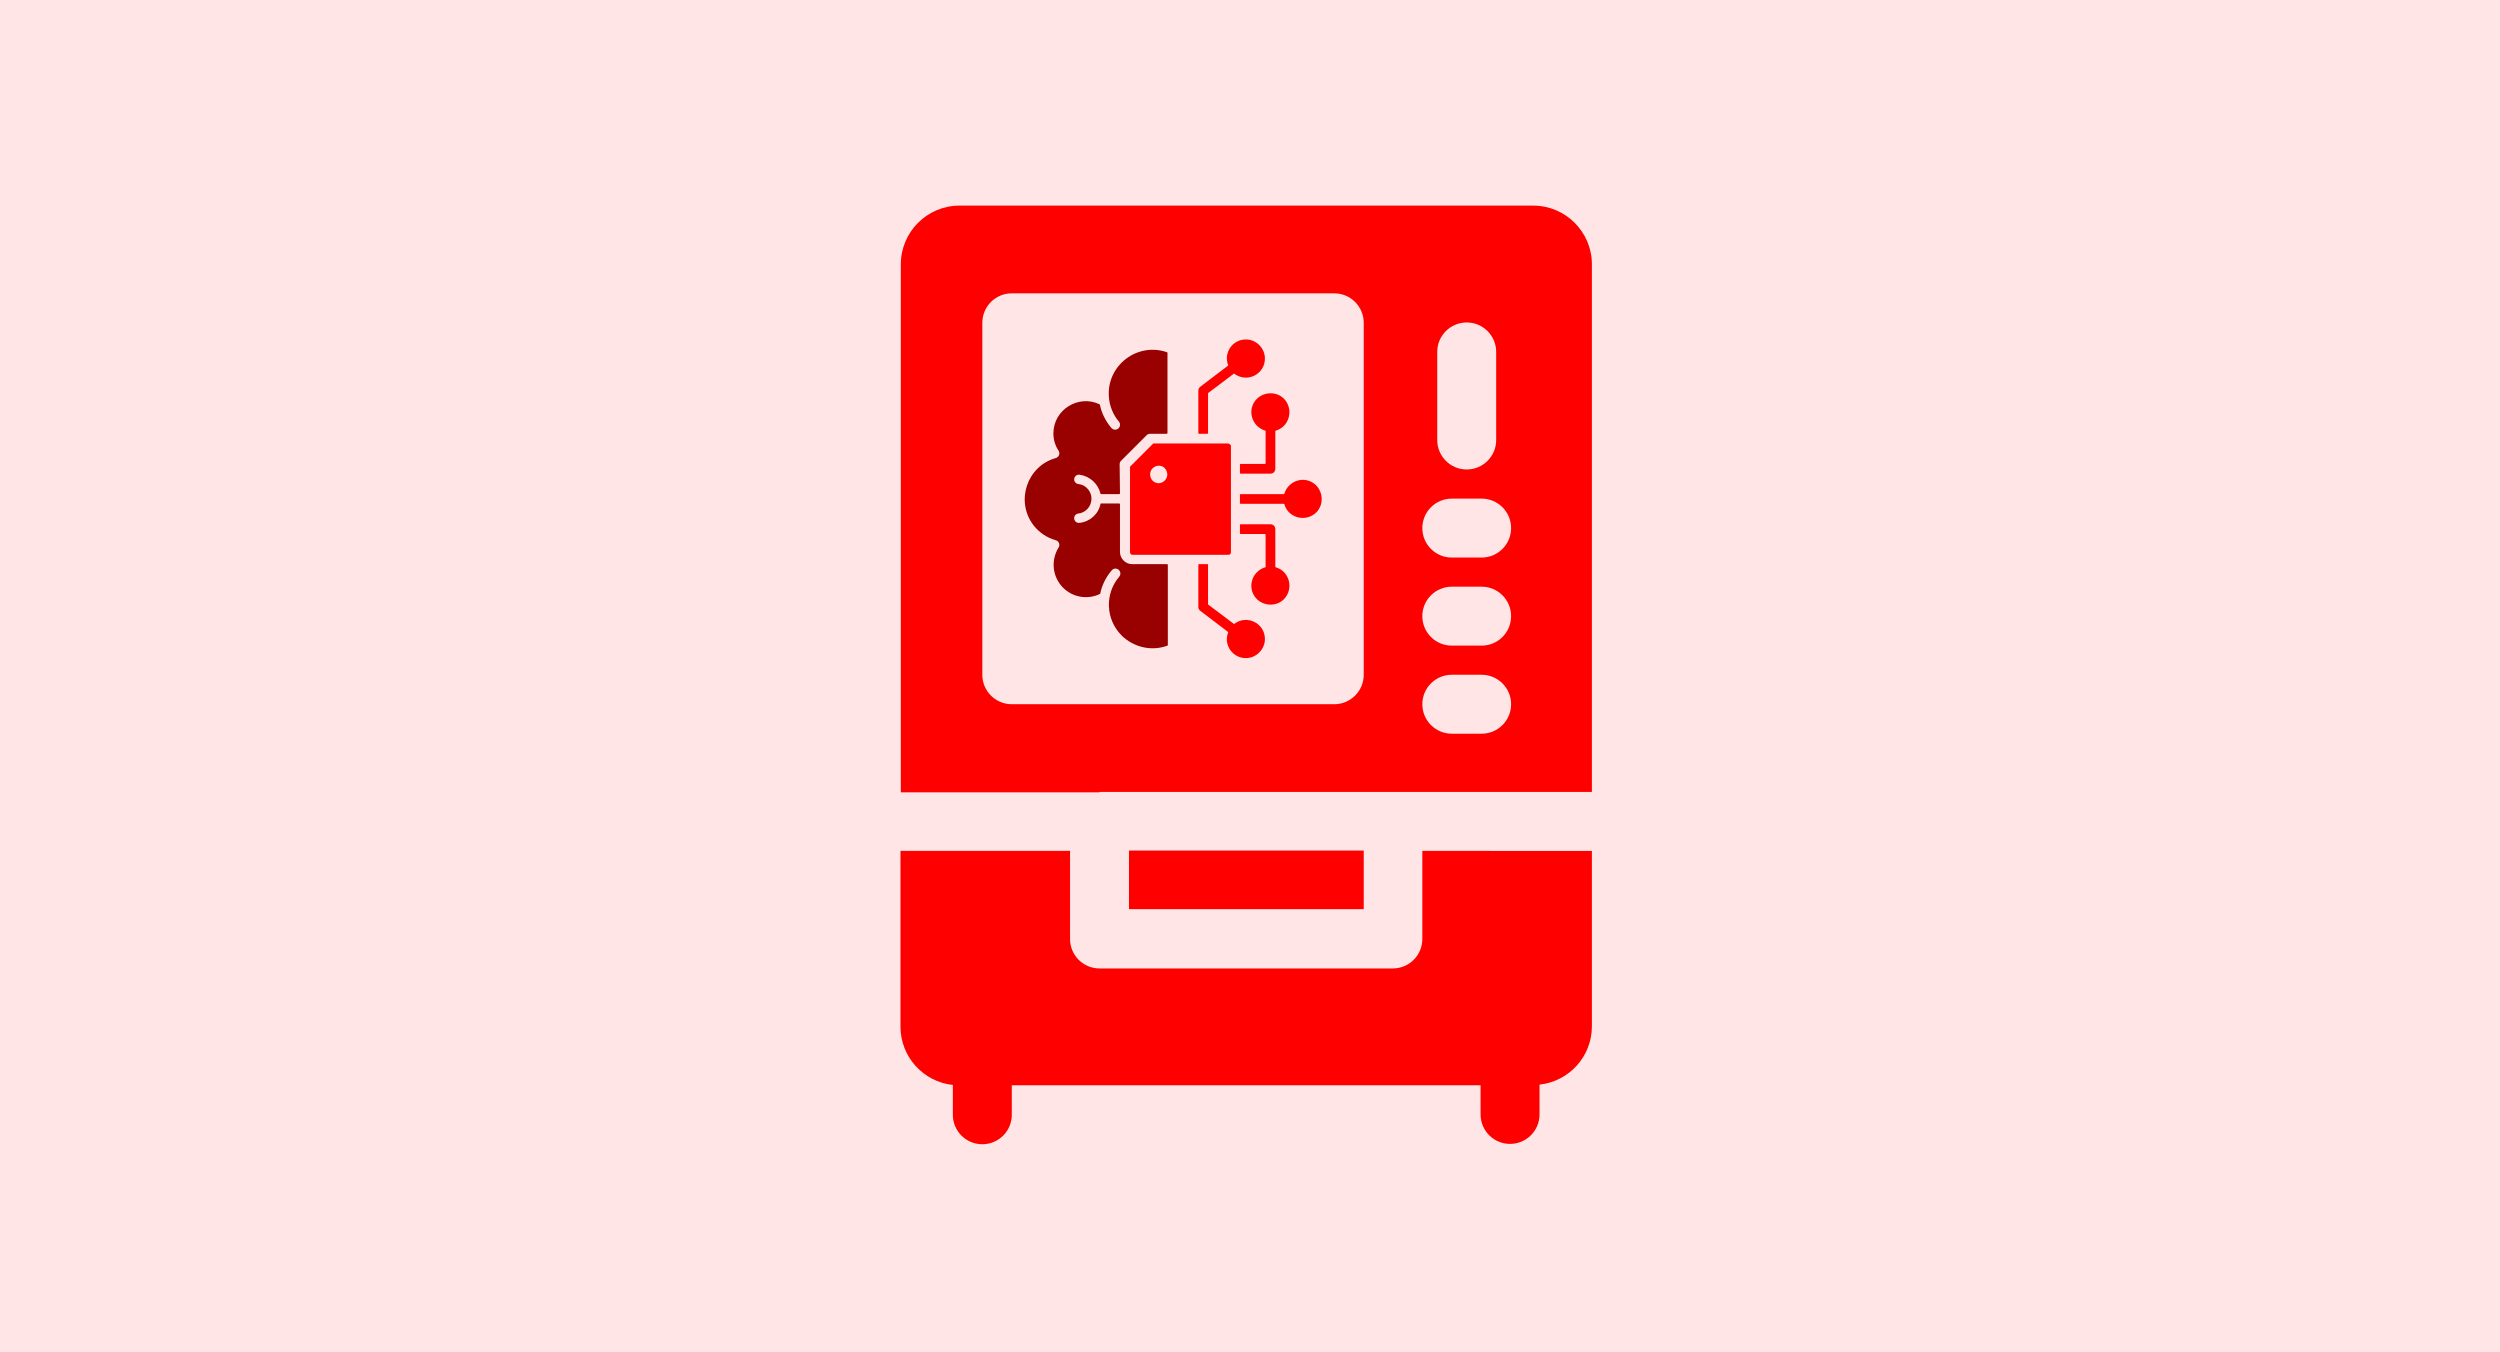 <?xml version="1.0" encoding="utf-8"?>
<!-- Generator: Adobe Illustrator 29.7.1, SVG Export Plug-In . SVG Version: 9.03 Build 0)  -->
<svg version="1.0" id="Layer_1" xmlns="http://www.w3.org/2000/svg" xmlns:xlink="http://www.w3.org/1999/xlink" x="0px" y="0px"
	 viewBox="0 0 721 390" style="enable-background:new 0 0 721 390;" xml:space="preserve">
<style type="text/css">
	.st0{fill:#FFE5E5;}
	.st1{fill:#FF0000;}
	.st2{fill:#990000;}
	.st3{fill-rule:evenodd;clip-rule:evenodd;fill:#FF0000;}
	.st4{fill-rule:evenodd;clip-rule:evenodd;fill:#990000;}
</style>
<g>
	<rect x="-6.8" y="-7.6" class="st0" width="739" height="406.8"/>
</g>
<g>
	<g id="vending_machine_00000178181404191745784030000016599145234947697337_">
		<g>
			<rect x="325.6" y="245.3" class="st1" width="67.7" height="16.9"/>
		</g>
		<g>
			<path class="st1" d="M317.1,228.4h142V76.2c0-9.3-7.6-16.9-16.9-16.9H276.7c-9.3,0-16.9,7.6-16.9,16.9v152.3H317.1z M414.5,101.5
				c0-4.7,3.8-8.5,8.5-8.5c4.7,0,8.5,3.8,8.5,8.5v25.4c0,4.7-3.8,8.5-8.5,8.5c-4.7,0-8.5-3.8-8.5-8.5V101.5z M418.7,143.8h8.6
				c4.7,0,8.5,3.8,8.5,8.5s-3.8,8.5-8.5,8.5h-8.6c-4.7,0-8.5-3.8-8.5-8.5S414,143.8,418.7,143.8z M418.7,169.2h8.6
				c4.7,0,8.5,3.8,8.5,8.5s-3.8,8.5-8.5,8.5h-8.6c-4.7,0-8.5-3.8-8.5-8.5S414,169.2,418.7,169.2z M418.7,194.6h8.6
				c4.7,0,8.5,3.8,8.5,8.5c0,4.7-3.8,8.5-8.5,8.5h-8.6c-4.7,0-8.5-3.8-8.5-8.5C410.2,198.4,414,194.6,418.7,194.6z M283.3,93.1
				c0-4.7,3.8-8.5,8.5-8.5h93c4.7,0,8.5,3.8,8.5,8.5v101.5c0,4.7-3.8,8.5-8.5,8.5h-93c-4.7,0-8.5-3.8-8.5-8.5V93.1z"/>
		</g>
		<g>
			<path class="st1" d="M459.1,245.3v50.7c0,8.7-6.6,15.9-15.1,16.8v8.6c0,4.7-3.8,8.5-8.5,8.5c-4.7,0-8.5-3.8-8.5-8.5V313H291.8
				v8.5c0,4.7-3.8,8.5-8.5,8.5s-8.5-3.8-8.5-8.5v-8.6c-8.5-0.9-15.1-8.1-15.1-16.8v-50.7h48.9v25.4c0,4.7,3.8,8.5,8.5,8.5h84.6
				c4.7,0,8.5-3.8,8.5-8.5v-25.4H459.1z"/>
		</g>
	</g>
	<g>
		<path class="st3" d="M364.8,133.8h-7c-0.1,0-0.2,0.1-0.2,0.2v2.4c0,0.1,0.1,0.2,0.2,0.2h8.6c0.8,0,1.4-0.6,1.4-1.4v-10.8
			c0-0.1,0.1-0.2,0.1-0.2c4-1.1,5.3-6.2,2.4-9.2c-2.1-2.1-5.6-2.1-7.8,0c-3,3-1.6,8,2.4,9.2c0.1,0,0.1,0.1,0.1,0.2v9.2
			C365,133.7,364.9,133.8,364.8,133.8L364.8,133.8z"/>
	</g>
	<g>
		<path class="st3" d="M348.4,174.4v-11.5c0-0.1-0.1-0.2-0.2-0.2h-2.4c-0.1,0-0.2,0.1-0.2,0.2v12.2h0c0,0.4,0.2,0.8,0.6,1.1l7.9,6
			c0.1,0.1,0.1,0.1,0.1,0.2c-1.4,3.6,1.3,7.4,5.1,7.4c3,0,5.5-2.5,5.5-5.5c0-4.6-5.2-7.1-8.8-4.4c-0.1,0.1-0.2,0.1-0.2,0l-7.3-5.5
			C348.4,174.5,348.4,174.4,348.4,174.4z"/>
	</g>
	<g>
		<path class="st3" d="M366.4,151.2c0.8,0,1.4,0.6,1.4,1.4v10.8c0,0.1,0.1,0.2,0.1,0.2c4,1.1,5.3,6.2,2.4,9.2
			c-2.1,2.1-5.6,2.1-7.8,0c-3-3-1.6-8,2.4-9.2c0.1,0,0.1-0.1,0.1-0.2v-9.2c0-0.1-0.1-0.2-0.2-0.2h-7c-0.1,0-0.2-0.1-0.2-0.2v-2.4
			c0-0.1,0.1-0.2,0.2-0.2L366.4,151.2L366.4,151.2z"/>
	</g>
	<g>
		<path class="st3" d="M370.2,142.5h-12.4c-0.1,0-0.2,0.1-0.2,0.2v2.4c0,0.1,0.1,0.2,0.2,0.2h12.4c0.1,0,0.2,0.1,0.2,0.1
			c1.1,4,6.2,5.3,9.2,2.4c2.1-2.1,2.1-5.6,0-7.8c-3-3-8-1.6-9.2,2.4C370.4,142.5,370.3,142.5,370.2,142.5L370.2,142.5z"/>
	</g>
	<g>
		<path class="st3" d="M345.6,112.6L345.6,112.6c0-0.4,0.2-0.8,0.6-1.1l7.9-6c0.1-0.1,0.1-0.1,0.1-0.2c-1.4-3.6,1.3-7.4,5.1-7.4
			c3,0,5.5,2.5,5.5,5.5c0,4.6-5.2,7.1-8.8,4.4c-0.1-0.1-0.2-0.1-0.2,0l-7.3,5.5c0,0-0.1,0.1-0.1,0.1v11.5c0,0.1-0.1,0.2-0.2,0.2
			h-2.4c-0.1,0-0.2-0.1-0.2-0.2V112.6z"/>
	</g>
	<g>
		<path class="st4" d="M323,142.3c0,0.1-0.1,0.2-0.2,0.2h-5.2c-0.1,0-0.2-0.1-0.2-0.1c-0.7-2.9-3.1-5.1-6.1-5.5
			c-0.8-0.1-1.4,0.5-1.5,1.2c-0.1,0.8,0.5,1.4,1.2,1.5c1.1,0.1,2,0.6,2.7,1.4c2.3,2.6,0.7,6.7-2.7,7.1c-0.8,0.1-1.3,0.8-1.2,1.5
			c0.1,0.8,0.8,1.3,1.5,1.2c3-0.3,5.5-2.5,6.1-5.5c0-0.1,0.1-0.1,0.2-0.1h5.2c0.1,0,0.2,0.1,0.2,0.2v13.8c0,1.9,1.6,3.5,3.5,3.5
			h10.1c0.1,0,0.2,0.1,0.2,0.2V186c0,0.1,0,0.1-0.1,0.2c-4.6,1.7-9.7,0.5-13.2-2.9c-4.7-4.7-4.9-12.1-0.7-17c0.5-0.6,0.4-1.5-0.2-2
			c-0.6-0.5-1.5-0.4-2,0.2c-1.6,1.9-2.8,4.2-3.3,6.7c0,0.1,0,0.1-0.1,0.1c-3.5,1.7-7.8,1-10.6-1.8c-3.1-3.1-3.6-7.9-1.3-11.6
			c0.5-0.8,0.1-1.8-0.8-2.1c-2.6-0.7-4.9-2.3-6.5-4.4c-5.2-6.9-1.8-17,6.5-19.3c0.9-0.3,1.3-1.3,0.8-2.1c-1-1.5-1.5-3.2-1.5-5
			c0-6.9,7.3-11.3,13.3-8.4c0.1,0,0.1,0.1,0.1,0.1c0.5,2.5,1.7,4.8,3.3,6.7c0.5,0.6,1.4,0.7,2,0.2c0.6-0.5,0.7-1.4,0.2-2
			c-1.7-2-2.7-4.5-2.9-7.1c-0.7-9.2,8.3-15.9,16.8-12.9c0.1,0,0.1,0.1,0.1,0.2v23.1c0,0.1-0.1,0.2-0.2,0.2h-4.8
			c-0.4,0-0.7,0.1-1,0.4l-7.4,7.4c-0.3,0.3-0.4,0.6-0.4,1L323,142.3L323,142.3z"/>
	</g>
	<g>
		<g>
			<path class="st3" d="M354.2,127.9h-21.6c-0.1,0-0.1,0-0.1,0.1l-6.5,6.5c0,0-0.1,0.1-0.1,0.1v0v24.7c0,0.4,0.3,0.7,0.7,0.7h27.7
				c0.4,0,0.7-0.3,0.7-0.7v-30.8C354.8,128.2,354.5,127.9,354.2,127.9z M335.9,138.6c-1.6,1.6-4.2,0.5-4.2-1.8
				c0-2.2,2.7-3.3,4.2-1.8C336.9,136.1,336.9,137.6,335.9,138.6z"/>
		</g>
	</g>
</g>
</svg>
